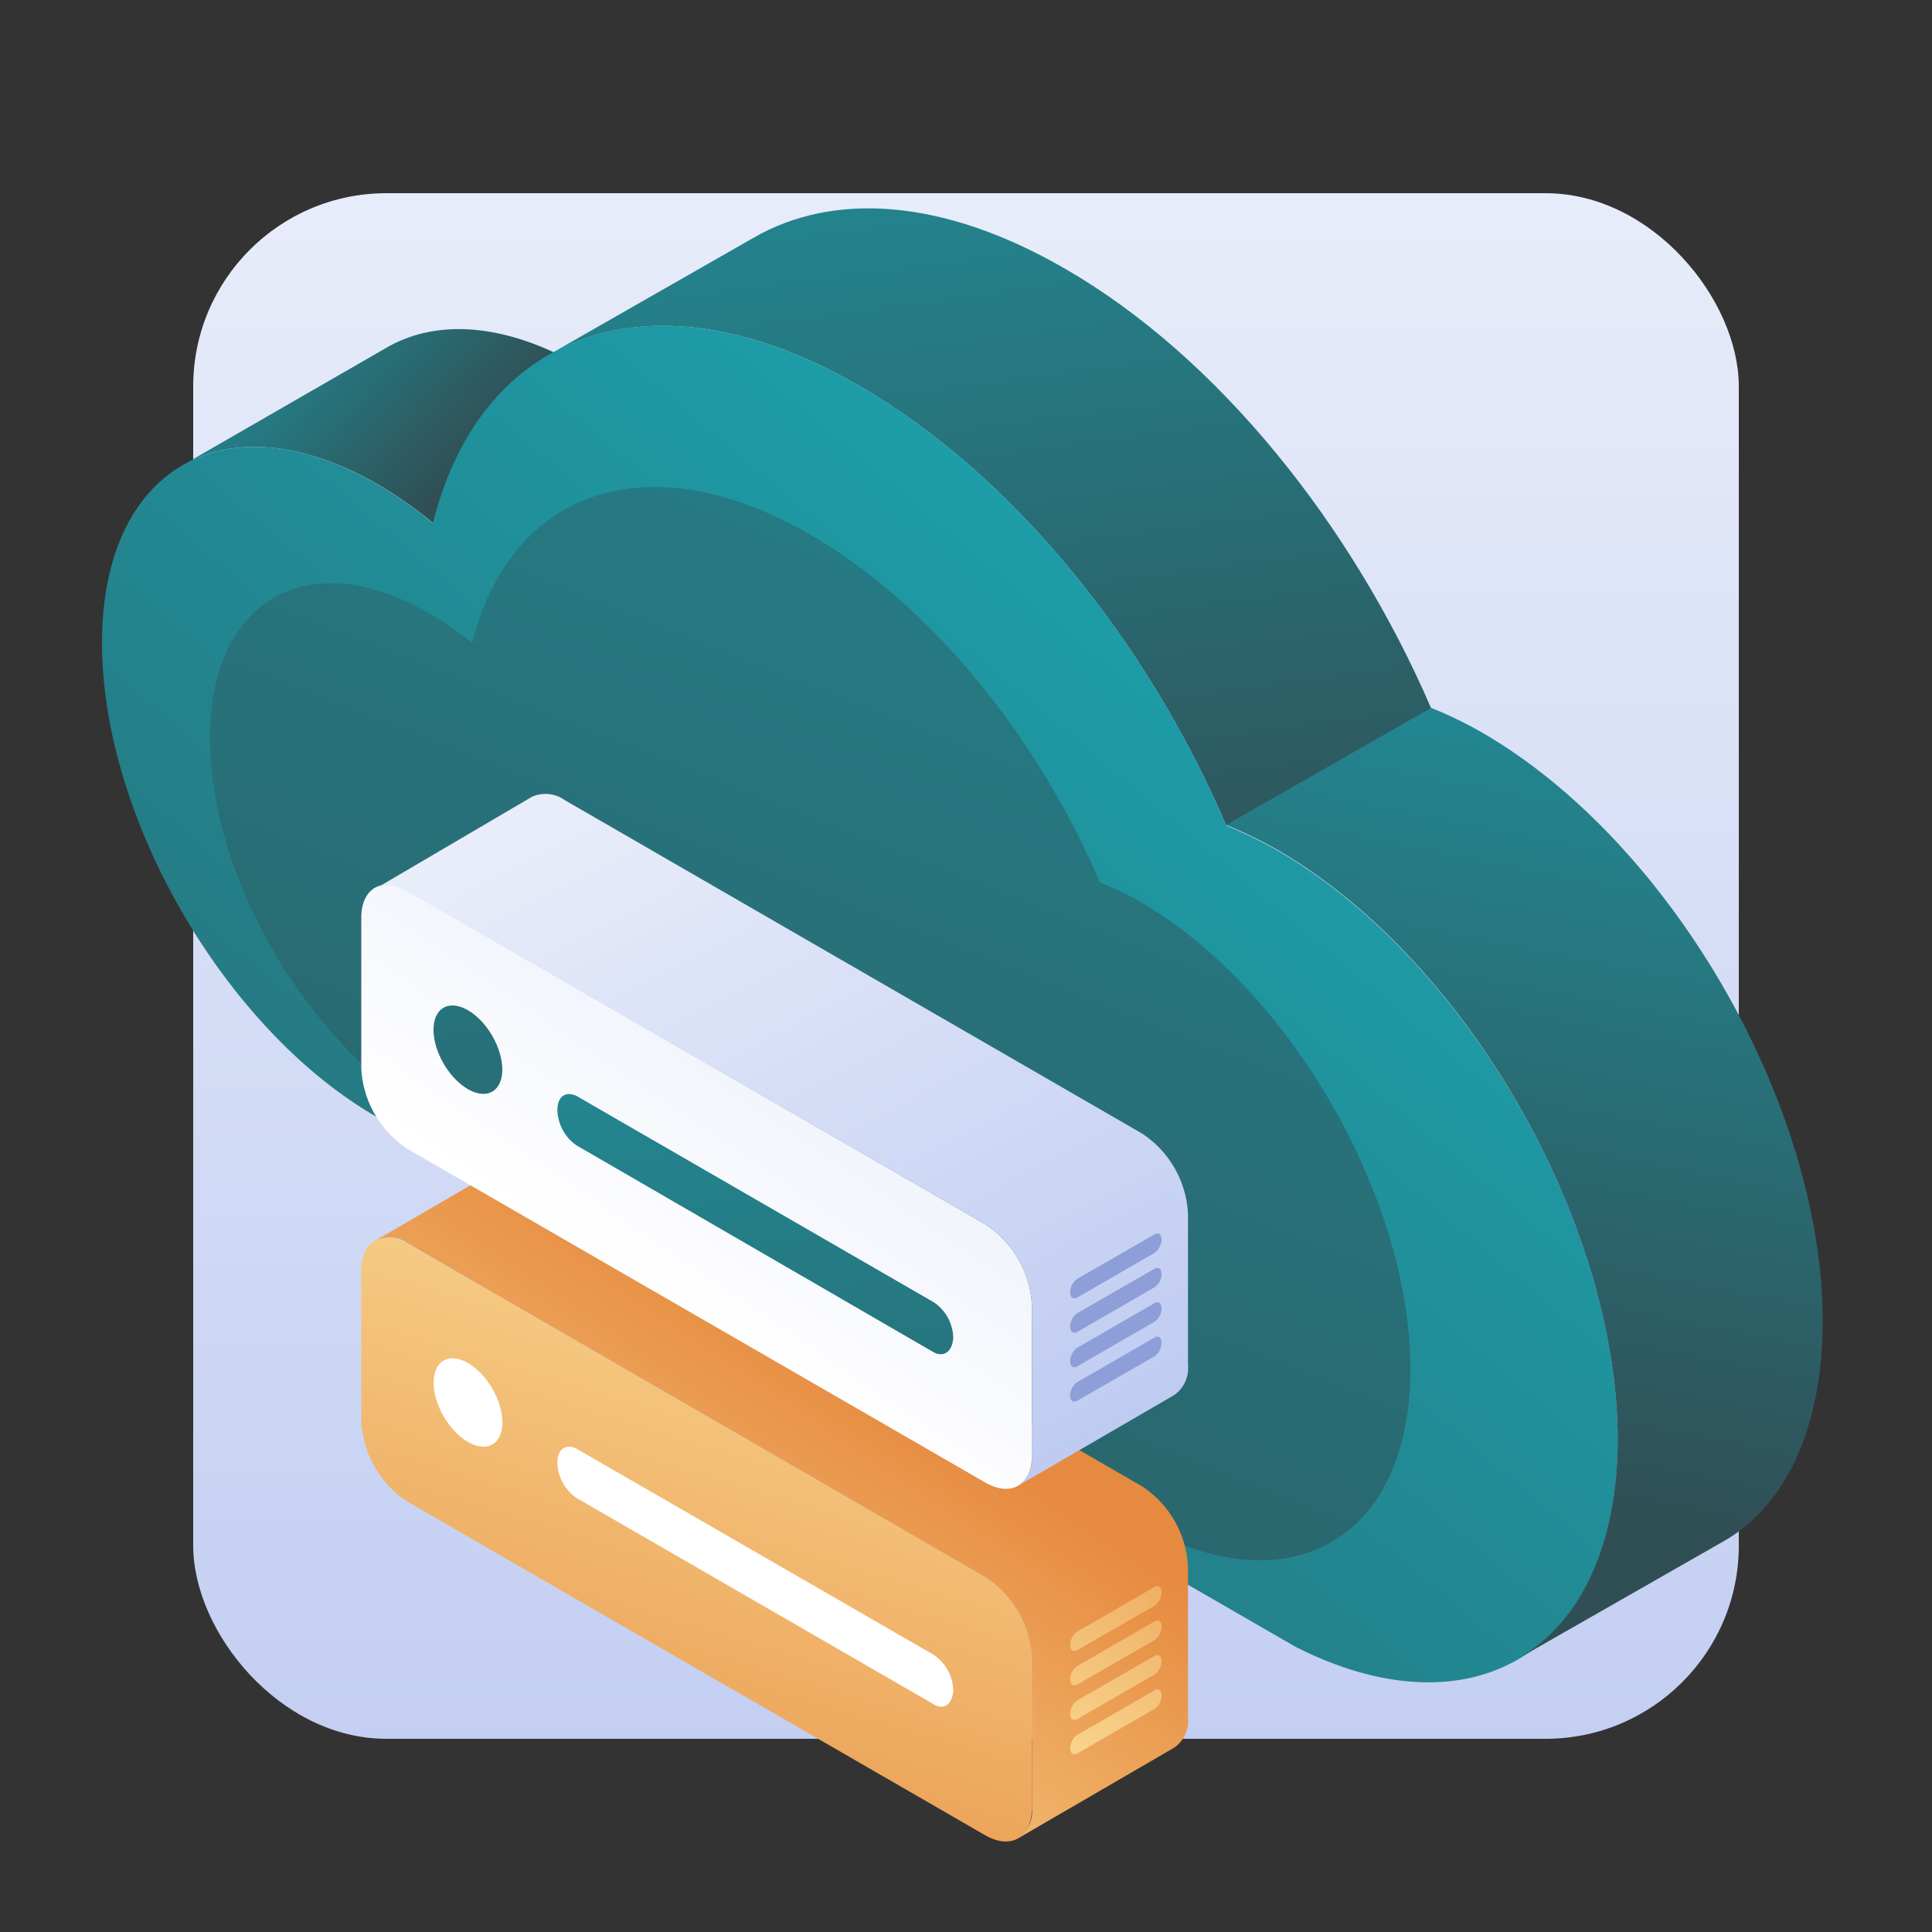 <svg id="Layer_1" data-name="Layer 1" xmlns="http://www.w3.org/2000/svg" xmlns:xlink="http://www.w3.org/1999/xlink" viewBox="0 0 100 100"><rect x="0" y="0" width="100" height="100" fill="#333333" stroke="none"/><defs><linearGradient id="linear-gradient" x1="50" y1="-41.36" x2="50" y2="130.19" gradientUnits="userSpaceOnUse"><stop offset="0" stop-color="#fff"/><stop offset="1" stop-color="#b1c0ee"/></linearGradient><linearGradient id="linear-gradient-2" x1="9.82" y1="11.94" x2="23.56" y2="24.72" gradientUnits="userSpaceOnUse"><stop offset="0" stop-color="#1ba4b0"/><stop offset="1" stop-color="#304f55"/></linearGradient><linearGradient id="linear-gradient-3" x1="45.46" y1="-15.79" x2="54.35" y2="51.04" xlink:href="#linear-gradient-2"/><linearGradient id="linear-gradient-4" x1="67.91" y1="26.68" x2="-5.48" y2="113.75" xlink:href="#linear-gradient-2"/><linearGradient id="linear-gradient-5" x1="84.45" y1="-53" x2="17.3" y2="117.21" xlink:href="#linear-gradient-2"/><linearGradient id="linear-gradient-6" x1="86.46" y1="18.17" x2="75" y2="76.48" xlink:href="#linear-gradient-2"/><linearGradient id="linear-gradient-7" x1="45.37" y1="48.89" x2="28.65" y2="104.25" gradientUnits="userSpaceOnUse"><stop offset="0" stop-color="#fff0aa"/><stop offset="1" stop-color="#e68a3f"/></linearGradient><linearGradient id="linear-gradient-8" x1="23.43" y1="102.03" x2="44.76" y2="70.59" xlink:href="#linear-gradient-7"/><linearGradient id="linear-gradient-9" x1="50.34" y1="96.19" x2="64.13" y2="73.12" xlink:href="#linear-gradient-7"/><linearGradient id="linear-gradient-10" x1="51.13" y1="96.66" x2="64.92" y2="73.59" xlink:href="#linear-gradient-7"/><linearGradient id="linear-gradient-11" x1="51.91" y1="97.13" x2="65.7" y2="74.05" xlink:href="#linear-gradient-7"/><linearGradient id="linear-gradient-12" x1="52.7" y1="97.6" x2="66.49" y2="74.52" xlink:href="#linear-gradient-7"/><linearGradient id="linear-gradient-13" x1="32.46" y1="66.74" x2="75.88" y2="2.77" xlink:href="#linear-gradient"/><linearGradient id="linear-gradient-14" x1="22.27" y1="19.18" x2="58.94" y2="89.04" xlink:href="#linear-gradient"/><linearGradient id="linear-gradient-15" x1="10.66" y1="6.69" x2="33.24" y2="86" gradientTransform="rotate(30.31 24.226 54.329)" xlink:href="#linear-gradient-2"/><linearGradient id="linear-gradient-16" x1="36.07" y1="28.04" x2="42.72" y2="105.61" xlink:href="#linear-gradient-2"/><style>.cls-3{isolation:isolate}.cls-11{fill:#fff}.cls-20{fill:#8d9ed8}</style></defs><path fill="none" d="M0 0h100v100H0z"/><rect x="10" y="10" width="80" height="80" rx="10" fill="url(#linear-gradient)"/><g class="cls-3"><path d="M9.43 24.09L20 18c2.59-1.51 6.18-1.3 10.13 1A21.87 21.87 0 0133 21l-10.59 6.07a21.59 21.59 0 00-2.86-2C15.6 22.8 12 22.59 9.43 24.09z" fill="url(#linear-gradient-2)"/><path d="M55.13 13.91c-6.31-3.65-12-4-16.15-1.59l-10.62 6.07C32.49 16 38.2 16.33 44.52 20c7.93 4.58 14.91 13.29 18.95 22.73l10.61-6.06C70 27.2 63.07 18.49 55.13 13.91z" fill="url(#linear-gradient-3)"/><path d="M44.52 20c7.93 4.58 14.91 13.29 18.95 22.73A24 24 0 0166.09 44c9.77 5.64 17.67 19.32 17.64 30.56 0 10.79-7.39 15.37-16.65 10.69L19.46 57.79C11.61 53.26 5.25 42.26 5.28 33.22s6.42-12.67 14.27-8.14a21.59 21.59 0 012.86 2c2.48-9.99 11.44-13.27 22.11-7.08z" fill="url(#linear-gradient-4)"/><path d="M41.93 27.67c6.29 3.63 11.81 10.53 15 18a16.94 16.94 0 012.07 1C66.75 51.14 73 62 73 70.86c0 8.55-5.88 12.14-13.2 8.47L22.1 57.61C15.88 54 10.85 45.31 10.87 38.16s5.09-10 11.3-6.44a18.44 18.44 0 012.27 1.57c1.96-7.89 9.05-10.49 17.49-5.62z" fill="url(#linear-gradient-5)"/><path d="M89.19 79.79l-10.61 6.06c3.17-1.84 5.13-5.75 5.15-11.32 0-11.24-7.87-24.92-17.64-30.56a24 24 0 00-2.62-1.27l10.61-6.06a20.91 20.91 0 012.62 1.27c9.77 5.64 17.68 19.32 17.64 30.56-.01 5.53-1.98 9.53-5.15 11.32z" fill="url(#linear-gradient-6)"/></g><g class="cls-3"><path d="M51 81.63a5.34 5.34 0 012.41 4.17v7.79c0 1.54-1.09 2.16-2.42 1.4L21.11 77.74a5.33 5.33 0 01-2.41-4.19v-7.79c0-1.53 1.09-2.15 2.42-1.38z" fill="url(#linear-gradient-7)"/><path d="M59.11 76.93L29.24 59.68a1.71 1.71 0 00-1.72-.17l-8.09 4.7a1.69 1.69 0 011.72.17L51 81.63a5.34 5.34 0 012.41 4.17v7.79a1.68 1.68 0 01-.71 1.56l8.09-4.7a1.69 1.69 0 00.7-1.55v-7.8a5.28 5.28 0 00-2.38-4.17z" fill="url(#linear-gradient-8)"/><ellipse class="cls-11" cx="24.22" cy="72.59" rx="1.45" ry="2.51" transform="rotate(-30.31 24.23 72.585)"/><path class="cls-11" d="M48.34 88.22L29.85 77.54a2.28 2.28 0 01-1-1.83c0-.7.43-1 1-.72l18.49 10.67a2.31 2.31 0 011 1.84c-.04.7-.47 1.03-1 .72z"/><path d="M59.76 83.11l-4 2.3c-.2.12-.37 0-.37-.27a.86.86 0 01.37-.69l4-2.31c.2-.11.36 0 .36.28a.88.88 0 01-.36.69z" fill="url(#linear-gradient-9)"/><path d="M59.76 84.89l-4 2.3c-.2.12-.37 0-.37-.27a.89.89 0 01.37-.69l4-2.31c.2-.11.36 0 .36.28a.88.88 0 01-.36.69z" fill="url(#linear-gradient-10)"/><path d="M59.76 86.67l-4 2.31c-.2.11-.37 0-.37-.28a.89.89 0 01.37-.69l4-2.3c.2-.12.36 0 .36.27a.85.85 0 01-.36.69z" fill="url(#linear-gradient-11)"/><path d="M59.76 88.45l-4 2.31c-.2.11-.37 0-.37-.27a.86.86 0 01.37-.69l4-2.31c.2-.12.36 0 .36.27a.85.85 0 01-.36.69z" fill="url(#linear-gradient-12)"/></g><g class="cls-3"><path d="M51 63.37a5.34 5.34 0 012.41 4.17v7.8c0 1.54-1.09 2.16-2.42 1.39L21.11 59.48a5.31 5.31 0 01-2.41-4.18v-7.8c0-1.53 1.09-2.15 2.42-1.38z" fill="url(#linear-gradient-13)"/><path d="M59.11 58.67L29.24 41.42a1.71 1.71 0 00-1.72-.17L19.43 46a1.71 1.71 0 011.72.17L51 63.37a5.34 5.34 0 012.41 4.17v7.8a1.71 1.71 0 01-.71 1.56l8.09-4.7a1.71 1.71 0 00.7-1.56v-7.8a5.28 5.28 0 00-2.38-4.17z" fill="url(#linear-gradient-14)"/><ellipse cx="24.22" cy="54.33" rx="1.45" ry="2.51" transform="rotate(-30.31 24.22 54.333)" fill="url(#linear-gradient-15)"/><path d="M48.34 70L29.85 59.29a2.31 2.31 0 01-1-1.83c0-.71.43-1 1-.73l18.49 10.68a2.28 2.28 0 011 1.83c-.04.7-.47 1.03-1 .76z" fill="url(#linear-gradient-16)"/><path class="cls-20" d="M59.76 64.85l-4 2.31c-.2.11-.37 0-.37-.28a.89.89 0 01.37-.69l4-2.3c.2-.12.36 0 .36.27a.88.88 0 01-.36.69zM59.76 66.63l-4 2.31c-.2.11-.37 0-.37-.28a.89.89 0 01.37-.69l4-2.3c.2-.12.36 0 .36.27a.85.85 0 01-.36.69zM59.76 68.41l-4 2.31c-.2.12-.37 0-.37-.27a.86.86 0 01.37-.69l4-2.31c.2-.11.36 0 .36.27a.85.85 0 01-.36.69zM59.76 70.2l-4 2.3c-.2.12-.37 0-.37-.27a.86.86 0 01.37-.69l4-2.31c.2-.11.36 0 .36.28a.88.88 0 01-.36.69z"/></g></svg>